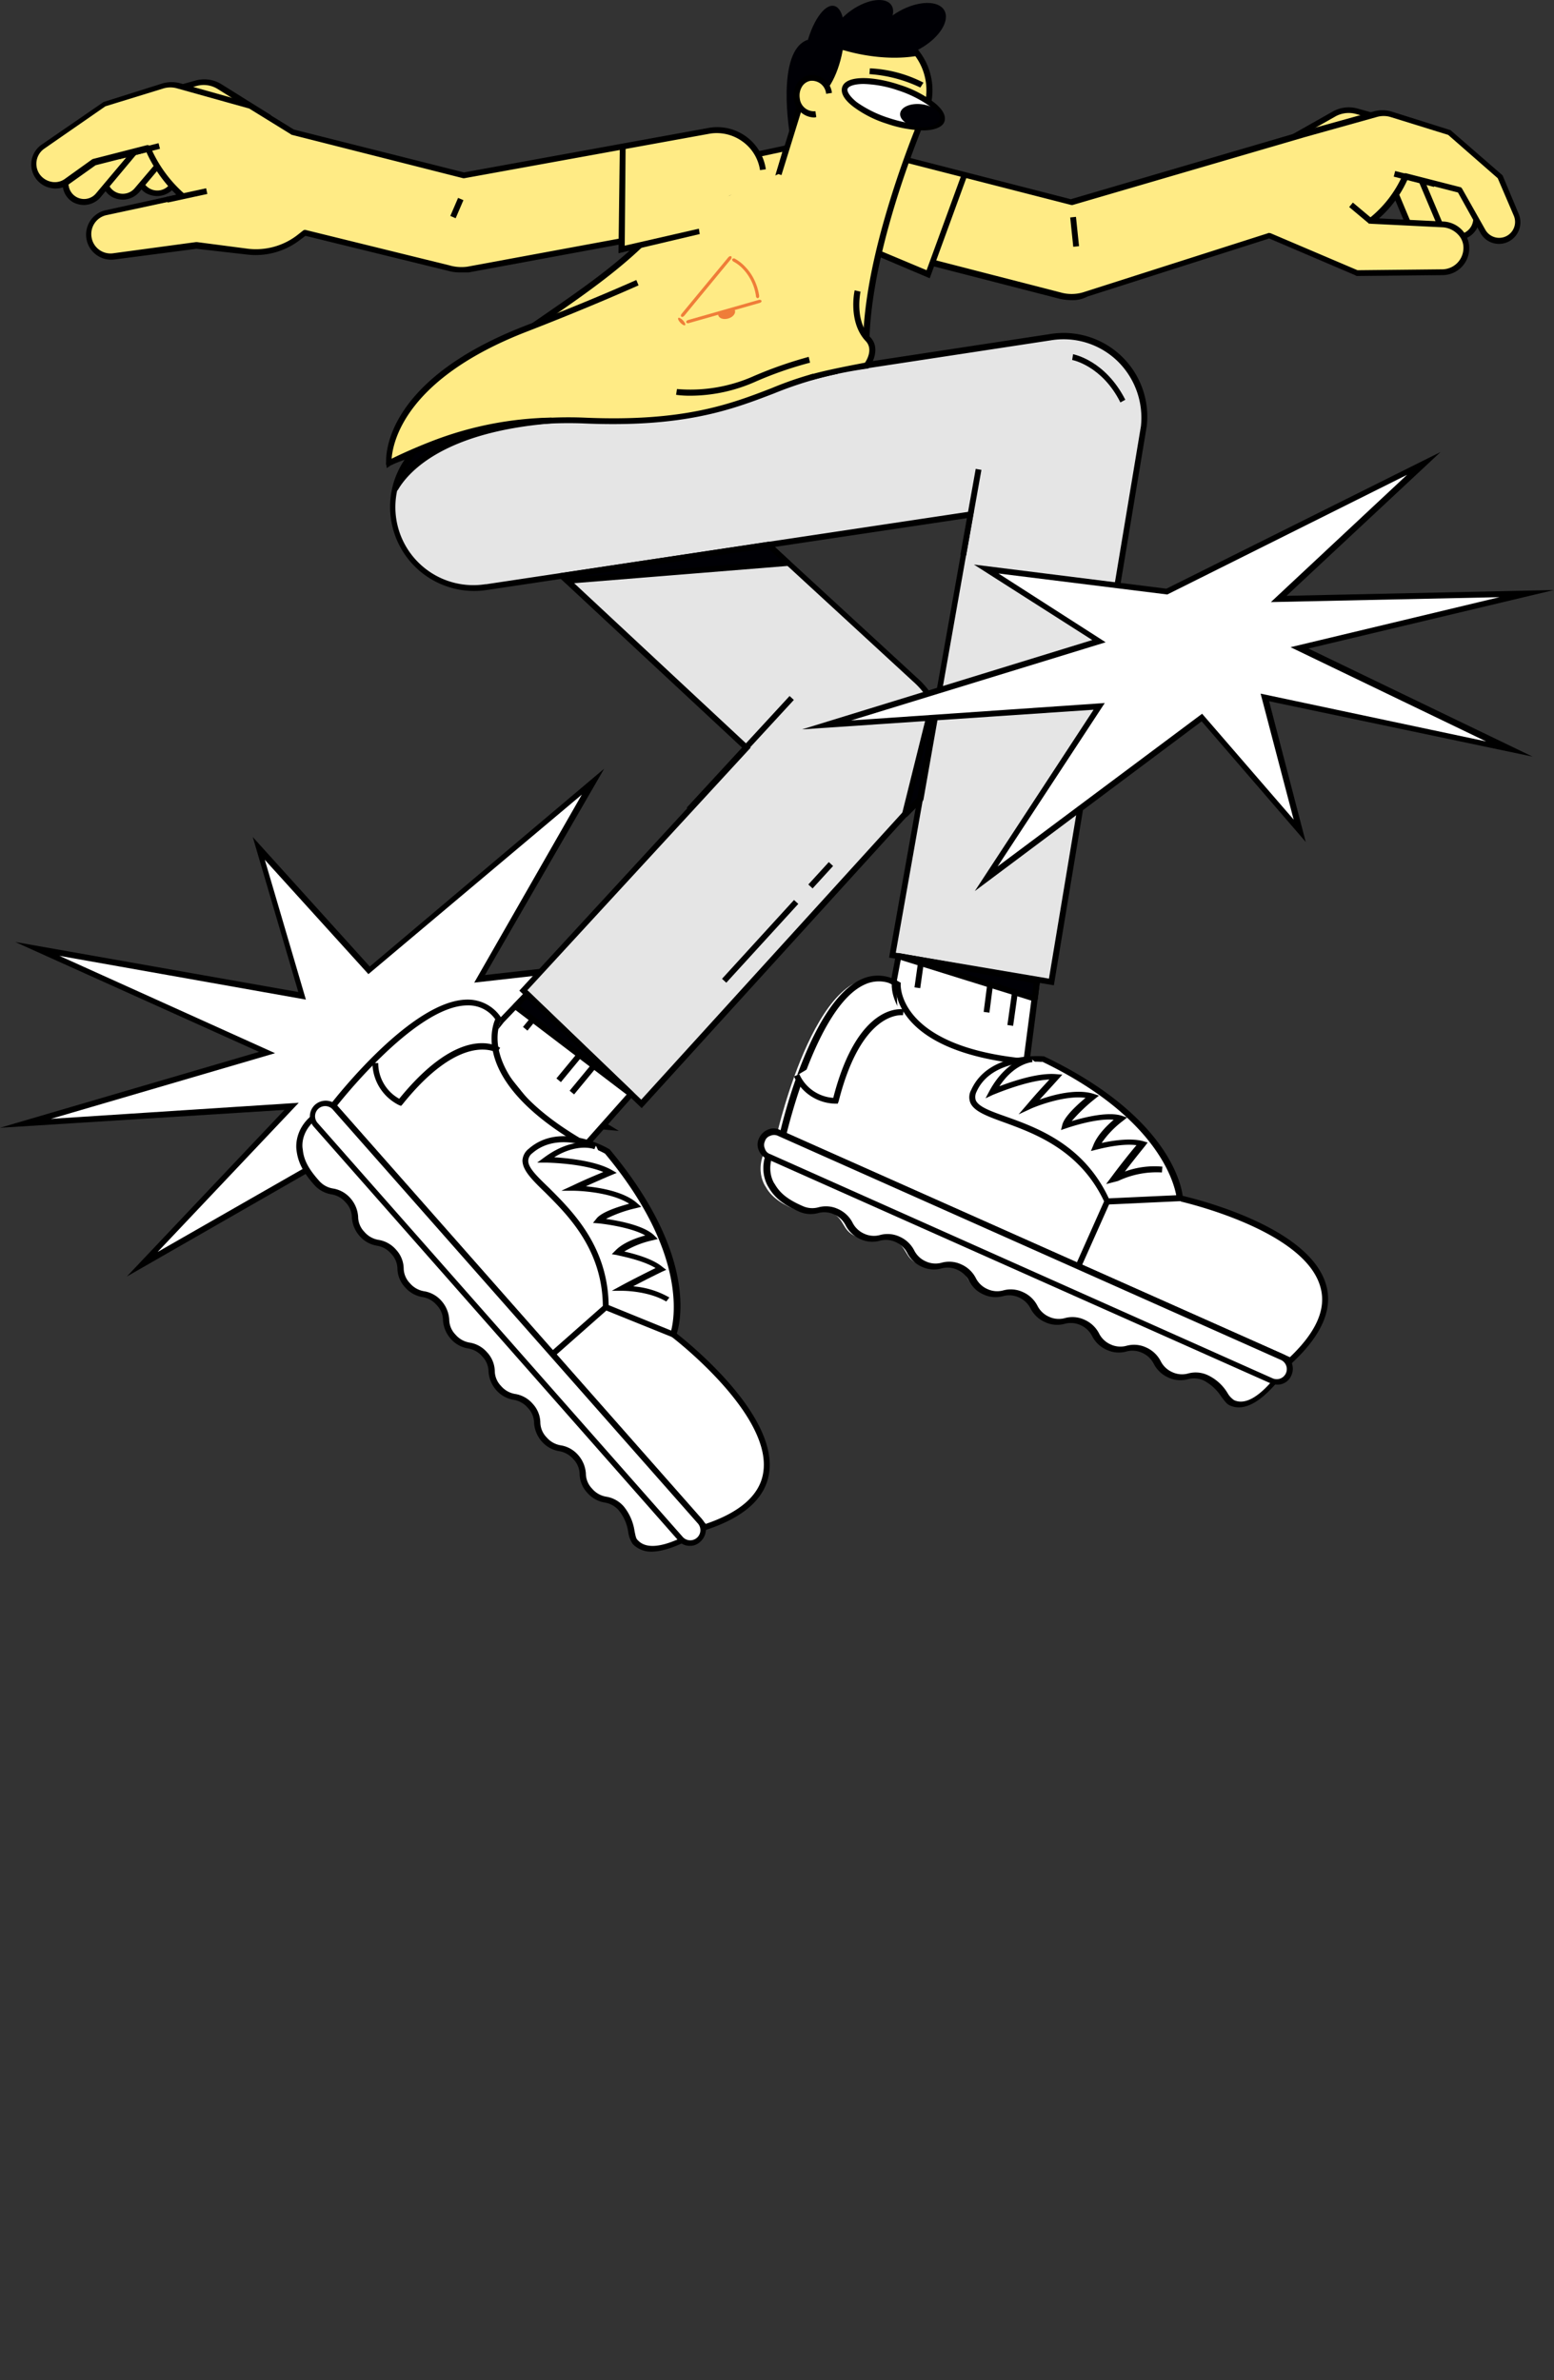 <svg xmlns="http://www.w3.org/2000/svg" id="Layer_1" data-name="Layer 1" viewBox="0 0 348 532.9"><rect x="0" y="0" width="348" height="532.9" fill="#333333" stroke="none"/><defs><style>.cls-1{fill:#fff;}.cls-2{fill:#ffeb85;}.cls-3{fill:#fca7fd;}.cls-4{fill:none;}.cls-5{fill:#000005;}.cls-6{fill:#e5e5e5;}.cls-7{fill:#ef7d39;}</style></defs><g id="b"><g id="c"><polygon class="cls-1" points="92.3 248.5 31.8 283 65.3 247.7 5.7 251.5 59.8 235.6 8.4 212.4 67.7 222.9 57.9 189.9 82.6 217.2 132.7 174.9 107.4 219.1 172.7 211.8 108.1 235.4 135.9 252.4 92.3 248.5"></polygon><path d="M61.8,311.7l35.3-37.3-63.7,4,58-17L36.8,236.8,100.2,248,90,213.3l26.2,29L168.7,198,142,244.2l69.3-7.8-68.4,25L172,279.1,125.8,275l-64,36.7Zm38.5-38.9L68.7,306.2l56.8-32.5h.2l40.9,3.6L140,261.2,200.8,239l-61.2,6.9,24.1-42.1L115.9,244,92.7,218.4l9.2,31.3-55.2-9.8L95,261.7,44.8,276.4l55.5-3.6Z" transform="translate(-33.4 -25.9)"></path><path class="cls-2" d="M82,55.5,71.8,67.7a4.14,4.14,0,0,1-5.2.9h0a4.16,4.16,0,0,1-1.2-6.2l5.9-7.3" transform="translate(-33.4 -25.9)"></path><path d="M68.6,69.8a5.33,5.33,0,0,1-2.4-.6,4.65,4.65,0,0,1-2.3-3.3,4.6,4.6,0,0,1,1-3.9l5.9-7.3,1,.8-5.9,7.3a3.31,3.31,0,0,0-.7,2.9,3.48,3.48,0,0,0,6.1,1.6L81.5,55.2l1,.8L72.3,68.1a5,5,0,0,1-3.7,1.7Z" transform="translate(-33.4 -25.9)"></path><path class="cls-2" d="M74.3,56.4,64.1,68.5a4.14,4.14,0,0,1-5.2.9h0a4.16,4.16,0,0,1-1.2-6.2l7.8-9" transform="translate(-33.4 -25.9)"></path><path d="M60.9,70.6a5.33,5.33,0,0,1-2.4-.6,4.65,4.65,0,0,1-2.3-3.3,5,5,0,0,1,1-3.9l7.8-9,1,.8-7.8,9A3.48,3.48,0,0,0,63.6,68L73.8,56l1,.8L64.6,68.9a5,5,0,0,1-3.7,1.7Z" transform="translate(-33.4 -25.9)"></path><path class="cls-2" d="M322.9,56.6l9.2-5.2a6.53,6.53,0,0,1,5.1-.6l11.9,3.3" transform="translate(-33.4 -25.9)"></path><path d="M323.2,57.2l-.6-1.1,9.2-5.2a7.3,7.3,0,0,1,5.6-.7l11.9,3.3-.4,1.2L337,51.4a6.13,6.13,0,0,0-4.6.6l-9.2,5.2Z" transform="translate(-33.4 -25.9)"></path><path class="cls-3" d="M320.9,67.2l-3.6,11.7c0,.2.1.3.2.3l19.6,8.4h.2l19.1-.2a5.78,5.78,0,0,0,5.7-5.4,5.66,5.66,0,0,0-.7-3.1,4.29,4.29,0,0,0,2.3-2.1,4.88,4.88,0,0,0,.3-.7l1,1.7a4.57,4.57,0,0,0,8.2-4l-3.6-8.6c0-.1-.1-.1-.1-.2l-11.4-9.9c-.1-.1-.1-.1-.2-.1l-14.1-2.3m4.3,22.7h0l-6.6-.3a27.39,27.39,0,0,0,4.4-4.8Z" transform="translate(-33.4 -25.9)"></path><path class="cls-2" d="M344.6,66l3.9,9.3a4.24,4.24,0,0,0,4.7,2.5h0a4.18,4.18,0,0,0,3-5.6l-3.5-8.7" transform="translate(-33.4 -25.9)"></path><path d="M352.3,78.5a4.68,4.68,0,0,1-4.4-2.9L344,66.3l1.2-.5,3.9,9.3a3.56,3.56,0,0,0,3.9,2.1,3.37,3.37,0,0,0,2.4-1.8,3.7,3.7,0,0,0,.2-2.9l-3.5-8.7,1.2-.5,3.5,8.7a5.05,5.05,0,0,1-.2,4,5.14,5.14,0,0,1-3.2,2.4C352.9,78.4,352.6,78.5,352.3,78.5Z" transform="translate(-33.4 -25.9)"></path><path class="cls-2" d="M351.4,65.4,356,76.3a4.24,4.24,0,0,0,4.7,2.5h0a4.18,4.18,0,0,0,3-5.6l-3.5-8.7" transform="translate(-33.4 -25.9)"></path><path d="M359.8,79.6a4.68,4.68,0,0,1-4.4-2.9l-4.6-10.9,1.2-.5,4.6,10.9a3.56,3.56,0,0,0,3.9,2.1,3.55,3.55,0,0,0,2.6-4.7l-3.5-8.7,1.2-.5,3.5,8.7a5.05,5.05,0,0,1-.2,4,4.89,4.89,0,0,1-3.2,2.4,3.42,3.42,0,0,0-1.1.1Z" transform="translate(-33.4 -25.9)"></path><path class="cls-2" d="M276.7,91.9a11.27,11.27,0,0,1-3.2.5,11.53,11.53,0,0,1-2.6-.3L223.9,80a10.43,10.43,0,1,1,5.2-20.2l44.1,11.3,52-15.2,16.1-4.5a6,6,0,0,1,3.5.1l13,4.1,11.4,9.9,3.6,8.6a4.23,4.23,0,0,1-2.2,5.5h0a4.2,4.2,0,0,1-5.3-1.8l-5.2-9.2L348,65.5a25.61,25.61,0,0,1-7.7,10l16.2.8a5.38,5.38,0,0,1,5.1,5.7h0a5.35,5.35,0,0,1-5.3,5l-19.1.2-19.6-8.4h0L276.7,91.9Z" transform="translate(-33.4 -25.9)"></path><path d="M273.5,93.1a13.33,13.33,0,0,1-2.8-.3l-47-12.1a11.1,11.1,0,0,1,5.5-21.5l44,11.3L325,55.3l16.2-4.5a7.38,7.38,0,0,1,3.9.1l13,4.1a.35.35,0,0,1,.2.1L369.7,65l.2.2,3.6,8.6a4.85,4.85,0,0,1-2.5,6.3,4.73,4.73,0,0,1-6.1-2.1l-5-9-11.3-2.9a25.27,25.27,0,0,1-6.4,8.7l14.5.7a6.2,6.2,0,0,1,4.2,2,5.93,5.93,0,0,1,1.5,4.4,6,6,0,0,1-6,5.6l-19.1.2a.37.37,0,0,1-.3-.1l-19.4-8.3-40.7,13h0a6.81,6.81,0,0,1-3.4.8Zm-47-33A9.76,9.76,0,0,0,224,79.3l47,12.1a9,9,0,0,0,5.4-.2l41-13.1c.1-.1.3,0,.5,0l19.5,8.3,19-.2a4.78,4.78,0,0,0,4.7-4.4,4.23,4.23,0,0,0-1.2-3.4,5.18,5.18,0,0,0-3.3-1.6L340.4,76a.63.63,0,0,1-.6-.5.57.57,0,0,1,.2-.7,25.6,25.6,0,0,0,7.5-9.7.68.68,0,0,1,.8-.4l12.1,3.1c.2,0,.3.2.4.3l5.2,9.2a3.56,3.56,0,0,0,6.4-3.1l-3.6-8.4-11.1-9.7-12.9-4a5.45,5.45,0,0,0-3.1,0l-16.1,4.5-52,15.2h-.3L229.2,60.5a9.79,9.79,0,0,0-2.7-.4Z" transform="translate(-33.4 -25.9)"></path><line class="cls-4" x1="307" y1="49.6" x2="302.5" y2="45.8"></line><rect x="337.55" y="70.71" width="1.3" height="5.9" transform="translate(31.1 259.62) rotate(-50.03)"></rect><line class="cls-4" x1="321.2" y1="41.3" x2="312.2" y2="39"></line><rect x="349.52" y="61.31" width="1.3" height="9.3" transform="translate(166.03 362.94) rotate(-75.64)"></rect><polygon class="cls-1" points="200.1 220.3 203.8 200.5 234.2 204.7 229.5 240.5 200.8 235.3 200.1 220.3"></polygon><path d="M263.5,267.2l-29.9-5.5-.8-15.6,3.9-20.5,31.6,4.4Zm-28.7-6.6,27.5,5,4.5-34.5L237.7,227l-3.6,19.2Z" transform="translate(-33.4 -25.9)"></path><polygon class="cls-1" points="112.3 228.4 135.7 204.1 157.8 226.3 128.3 259.6 107.8 234.2 112.3 228.4"></polygon><path d="M161.7,286.5l-21.3-26.4,4.9-6.2,23.8-24.8,23,23.1-30.4,34.3ZM142,260.1l19.7,24.4,28.6-32.2L169,231l-22.8,23.8-4.2,5.3Z" transform="translate(-33.4 -25.9)"></path><polyline class="cls-2" points="150.8 45.1 167.4 35 176.2 33.2 173.4 42.6"></polyline><polygon points="151.2 45.6 150.5 44.5 167.3 34.4 177.1 32.3 174 42.8 172.7 42.4 175.2 34 167.7 35.6 151.2 45.6"></polygon><polyline class="cls-2" points="216 39.1 207.9 61.4 190.5 54.1"></polyline><polygon points="208.2 62.3 190.3 54.7 190.8 53.5 207.5 60.5 215.4 38.9 216.6 39.3 208.2 62.3"></polygon><path class="cls-5" d="M210.3,56.2s-3.3-18.9,4-21.4l.4,3.6-1.2,9.8Z" transform="translate(-33.4 -25.9)"></path><path class="cls-2" d="M180.5,76.8c-16.1,18.3-49.3,31-59.9,52.8,0,0,34.4-16,109.5-11.4-9.9-21.4,10.8-67.8,10.8-67.8a13.63,13.63,0,0,0-7.2-16.7h0a13.58,13.58,0,0,0-18.8,8.5l-7,22.6" transform="translate(-33.4 -25.9)"></path><path d="M120.5,130.3c-.2,0-.3-.1-.5-.2a.62.62,0,0,1-.1-.7c6.3-12.9,20.5-22.7,34.2-32.2,9.9-6.8,19.2-13.2,25.8-20.7l1,.9c-6.7,7.6-16.5,14.4-26,20.9-13,9-26.5,18.2-33,30.1,7.7-3,42.4-14.6,107.1-10.8-3.7-9.1-3-23,2.1-41.4a218.28,218.28,0,0,1,9.1-26,13,13,0,0,0-6.9-15.9,12.75,12.75,0,0,0-10.8,0,13.18,13.18,0,0,0-7.1,8.2l-7,22.6-1.2-.4,7-22.6a14.27,14.27,0,0,1,7.8-9,14.52,14.52,0,0,1,11.9,0,14.35,14.35,0,0,1,7.6,17.5c-.2.5-20.5,46.5-10.8,67.3a.47.47,0,0,1-.1.6.86.86,0,0,1-.6.3c-74-4.6-108.8,11.1-109.2,11.3-.1.1-.2.2-.3.2Z" transform="translate(-33.4 -25.9)"></path><ellipse class="cls-1" cx="233.36" cy="49.2" rx="3.9" ry="11.4" transform="translate(79.37 229.05) rotate(-71.53)"></ellipse><path d="M240.1,55.1a27.35,27.35,0,0,1-8.1-1.5,25,25,0,0,1-7.5-3.8c-2.1-1.6-2.9-3.1-2.5-4.4.9-2.8,7.3-2.4,12.9-.5a25,25,0,0,1,7.5,3.8c2.1,1.6,2.9,3.1,2.5,4.4S242.5,55.1,240.1,55.1ZM226.8,44.7c-2.1,0-3.4.5-3.6,1.1s.6,1.8,2.1,3a26.11,26.11,0,0,0,7.1,3.5c6.3,2.1,10.8,1.6,11.2.3.2-.7-.6-1.8-2.1-3a26.11,26.11,0,0,0-7.1-3.5A25.68,25.68,0,0,0,226.8,44.7Z" transform="translate(-33.4 -25.9)"></path><ellipse class="cls-5" cx="239.47" cy="51.83" rx="2.6" ry="4.5" transform="translate(126.92 257.8) rotate(-83.37)"></ellipse><path class="cls-1" d="M239.8,44.9a32.62,32.62,0,0,0-11.7-3.1" transform="translate(-33.4 -25.9)"></path><path d="M239.5,45.5a31,31,0,0,0-11.4-3l.1-1.3a29,29,0,0,1,12,3.2l-.7,1.1Z" transform="translate(-33.4 -25.9)"></path><ellipse class="cls-5" cx="237.12" cy="32.6" rx="8.9" ry="4.8" transform="translate(-18.99 94.39) rotate(-29.32)"></ellipse><ellipse class="cls-5" cx="226.49" cy="31.51" rx="7.9" ry="4.1" transform="translate(-11.48 107.78) rotate(-34.46)"></ellipse><ellipse class="cls-5" cx="217.86" cy="37.47" rx="10.5" ry="4.1" transform="translate(99.66 215.71) rotate(-77.2)"></ellipse><path class="cls-5" d="M221.9,37s8.8,3,17.5,1.3L231,33.7l-9.4.3A27.69,27.69,0,0,1,221.9,37Z" transform="translate(-33.4 -25.9)"></path><path class="cls-2" d="M219.1,47a3.93,3.93,0,0,0-4.2-3.5,3.8,3.8,0,0,0-2.9,4.6,3.93,3.93,0,0,0,4.2,3.5" transform="translate(-33.4 -25.9)"></path><path d="M215.6,52.2a4.68,4.68,0,0,1-4.4-4.1,5.31,5.31,0,0,1,.7-3.5,4.23,4.23,0,0,1,2.8-1.9,4.53,4.53,0,0,1,5,4l-1.3.2a3.19,3.19,0,0,0-3.5-2.9,2.78,2.78,0,0,0-1.9,1.3,3.84,3.84,0,0,0-.5,2.6,3.19,3.19,0,0,0,3.5,2.9l.2,1.3a1.27,1.27,0,0,1-.6.1Z" transform="translate(-33.4 -25.9)"></path><path class="cls-6" d="M150.6,247.6l50-54.3-61.1-56.9A18.15,18.15,0,0,1,163.3,109l75.1,69.1a18.14,18.14,0,0,1,1.5,25.9L177,273l-26.4-25.4Z" transform="translate(-33.4 -25.9)"></path><path d="M177.1,274l-27.4-26.3,50-54.3L139,136.9a18.82,18.82,0,0,1-1.9-26.5,18.89,18.89,0,0,1,26.5-1.9l75.1,69.1a18.74,18.74,0,0,1,6.4,13.1,19.31,19.31,0,0,1-4.8,13.8L177.1,274Zm-25.6-26.4L177,272.1l62.4-68.6a17.7,17.7,0,0,0,4.5-12.8,17.89,17.89,0,0,0-6-12.2l-75.1-69.1a17.22,17.22,0,0,0-12.7-4.2,17.49,17.49,0,0,0-10.2,30.7l61.6,57.4-50,54.3Z" transform="translate(-33.4 -25.9)"></path><path class="cls-6" d="M233.2,239.8l17.6-98.7L142.5,157.4h-.2a18.12,18.12,0,0,1-5.6-35.8l132-20.1a18.16,18.16,0,0,1,20.9,20L268.9,245.9l-35.7-6.1Z" transform="translate(-33.4 -25.9)"></path><path d="M269.4,246.5l-36.9-6.2.1-.6L250,141.9,142.4,158a18.82,18.82,0,0,1-18.1-29.6,18.57,18.57,0,0,1,12.2-7.6l132-20.1a18.73,18.73,0,0,1,21.7,20.6L269.4,246.5ZM234,239.2l34.3,5.8,20.6-123.7a17.73,17.73,0,0,0-5.3-14.6,17.36,17.36,0,0,0-14.9-4.6l-132,20.1a17.46,17.46,0,0,0,5.4,34.5h.2l109.2-16.4L234,239.2Z" transform="translate(-33.4 -25.9)"></path><line class="cls-4" x1="154.3" y1="181.3" x2="177.4" y2="156.3"></line><rect x="182.17" y="194.02" width="34" height="1.3" transform="translate(-112.35 183.32) rotate(-47.34)"></rect><path class="cls-1" d="M297.6,294.2s51.3,11.4,24.4,36.3c0,0-7,12.1-12.8,9.5-1.5-.7-2.4-4-5.9-5.6s-4.6.9-8.1-.6-2.4-4-5.9-5.6-4.6.9-8.1-.6-2.4-4-5.9-5.6-4.6.9-8.1-.6-2.4-4-5.9-5.6-4.6.9-8.1-.6-2.4-4-5.9-5.6-4.6.9-8.1-.6-2.4-4-5.9-5.6-4.6.9-8.1-.6-2.4-4-5.9-5.6-4.6.9-8.1-.6-5.3-3.1-6.4-5.1c0,0-3.7-5.2,2.6-11.7,0,0,9.7-42.6,25.7-33.5,0,0-1.1,14.1,27.4,17.2" transform="translate(-33.4 -25.9)"></path><path d="M310.9,341a4.77,4.77,0,0,1-2-.4c-.8-.3-1.3-1.1-2-2A10.56,10.56,0,0,0,303,335a5.18,5.18,0,0,0-3.6-.3,6.39,6.39,0,0,1-4.4-.4,6.7,6.7,0,0,1-3.2-3,5.28,5.28,0,0,0-2.6-2.5,5.15,5.15,0,0,0-3.6-.3,6.39,6.39,0,0,1-4.4-.4,6.7,6.7,0,0,1-3.2-3,5.28,5.28,0,0,0-2.6-2.5,5.15,5.15,0,0,0-3.6-.3,6.39,6.39,0,0,1-4.4-.4,6.7,6.7,0,0,1-3.2-3,5.28,5.28,0,0,0-2.6-2.5,5.15,5.15,0,0,0-3.6-.3,6.39,6.39,0,0,1-4.4-.4,6.7,6.7,0,0,1-3.2-3,5.28,5.28,0,0,0-2.6-2.5,5.15,5.15,0,0,0-3.6-.3,6.39,6.39,0,0,1-4.4-.4,6.7,6.7,0,0,1-3.2-3A5.28,5.28,0,0,0,234,304a5.15,5.15,0,0,0-3.6-.3,6.39,6.39,0,0,1-4.4-.4,6.7,6.7,0,0,1-3.2-3,5.28,5.28,0,0,0-2.6-2.5,5.18,5.18,0,0,0-3.6-.3,6.39,6.39,0,0,1-4.4-.4c-3.4-1.5-5.4-3.1-6.7-5.4,0,0-3.9-5.6,2.6-12.3.6-2.7,7.1-29.4,18.3-34.3a8.8,8.8,0,0,1,8.3.6l.4.2v.4c0,.1-.7,13.5,26.8,16.5l-.1,1.3c-26.4-2.9-27.9-15-27.9-17.5a7.45,7.45,0,0,0-6.8-.3c-10.9,4.8-17.5,33.3-17.6,33.6v.2l-.1.1c-5.8,5.9-2.7,10.6-2.5,10.8,1.2,2.1,3,3.5,6.2,4.9a5.18,5.18,0,0,0,3.6.3,6.39,6.39,0,0,1,4.4.4,6.7,6.7,0,0,1,3.2,3,5.28,5.28,0,0,0,2.6,2.5,5.15,5.15,0,0,0,3.6.3,6.39,6.39,0,0,1,4.4.4,6.7,6.7,0,0,1,3.2,3,5.28,5.28,0,0,0,2.6,2.5,5.15,5.15,0,0,0,3.6.3,6.39,6.39,0,0,1,4.4.4,6.7,6.7,0,0,1,3.2,3,5.28,5.28,0,0,0,2.6,2.5,5.15,5.15,0,0,0,3.6.3,6.39,6.39,0,0,1,4.4.4,6.7,6.7,0,0,1,3.2,3,5.28,5.28,0,0,0,2.6,2.5,5.15,5.15,0,0,0,3.6.3,6.39,6.39,0,0,1,4.4.4,6.7,6.7,0,0,1,3.2,3,5.28,5.28,0,0,0,2.6,2.5,5.15,5.15,0,0,0,3.6.3,6.39,6.39,0,0,1,4.4.4,6.7,6.7,0,0,1,3.2,3,5.28,5.28,0,0,0,2.6,2.5,5.15,5.15,0,0,0,3.6.3,6.39,6.39,0,0,1,4.4.4,10.24,10.24,0,0,1,4.4,4,4.68,4.68,0,0,0,1.5,1.6c5.2,2.3,11.9-9.1,12-9.2l.1-.1c6.1-5.7,8.6-11,7.2-16-3.5-12.9-31-19.1-31.3-19.2l.3-1.3c1.2.3,28.6,6.5,32.3,20.1,1.5,5.4-1.1,11.2-7.5,17.2-1,1-6.5,10-12,10.1Z" transform="translate(-33.4 -25.9)"></path><line class="cls-4" x1="174.4" y1="253.7" x2="288.6" y2="304.6"></line><rect x="264.27" y="242.47" width="1.3" height="125" transform="translate(-154.82 397.1) rotate(-66.01)"></rect><line class="cls-4" x1="248" y1="269" x2="241.5" y2="283.6"></line><rect x="270.15" y="301.46" width="16" height="1.3" transform="translate(-144.43 407.28) rotate(-65.98)"></rect><path class="cls-1" d="M207.8,279.6l112.7,50.2a2.9,2.9,0,0,1,1.5,3.8h0a2.9,2.9,0,0,1-3.8,1.5L205.5,284.9a2.9,2.9,0,0,1-1.5-3.8h0A2.79,2.79,0,0,1,207.8,279.6Z" transform="translate(-33.4 -25.9)"></path><path d="M319.3,335.9a3.19,3.19,0,0,1-1.4-.3L205.2,285.4a3.72,3.72,0,0,1-1.9-2,3.19,3.19,0,0,1,.1-2.7,3.72,3.72,0,0,1,2-1.9,3.19,3.19,0,0,1,2.7.1l112.7,50.2a3.55,3.55,0,0,1,1.8,4.7,3.33,3.33,0,0,1-3.3,2.1Zm-.9-1.4a2.26,2.26,0,0,0,1.9-4.1L207.6,280.2a2,2,0,0,0-1.7,0,1.8,1.8,0,0,0-1.2,1.2,2,2,0,0,0,0,1.7,1.8,1.8,0,0,0,1.2,1.2l112.5,50.2Z" transform="translate(-33.4 -25.9)"></path><path class="cls-1" d="M297.6,294.2s-.9-16.9-30.5-31.1c0,0-11.9-1.2-15.6,7.1-3.6,7.9,20.4,4,29.9,24.8l16.2-.8Z" transform="translate(-33.4 -25.9)"></path><path d="M281,295.6l-.2-.4c-5.4-11.8-15.7-15.5-22.5-18-3.9-1.4-6.8-2.5-7.6-4.4a3.34,3.34,0,0,1,.2-2.9c3.9-8.6,15.8-7.5,16.3-7.5l.2.1c29.6,14.2,30.9,31,30.9,31.7v.6l-17.3.8Zm-15.4-32c-3.2,0-10.8.7-13.5,6.7a2.58,2.58,0,0,0-.2,1.9c.6,1.5,3.4,2.5,6.8,3.7,7,2.5,17.4,6.3,23,18.3l15.1-.7c-.6-3.2-4.5-17.6-30-29.9-.1.1-.5,0-1.2,0Z" transform="translate(-33.4 -25.9)"></path><path class="cls-1" d="M264.4,263s-5.1.3-8.9,7.4c0,0,8.9-3.9,14.3-3.4,0,0-2.6,2.7-5.9,6.6,0,0,8.7-3.9,14.1-2.2,0,0-5.4,4.3-6,6.5,0,0,8.3-3,12.4-1.7,0,0-4.2,3.1-5.5,6.4,0,0,6.6-1.8,10.3-.8,0,0-4.1,5.1-5.9,7.5,0,0,5.3-2.5,10.2-1.9" transform="translate(-33.4 -25.9)"></path><path d="M281.1,291l1.5-2c1.4-1.9,4-5.2,5.3-6.7-3.6-.5-8.9,1-9,1l-1.2.3.5-1.2c.9-2.4,3.2-4.6,4.6-5.8-4.1-.4-10.6,1.9-10.6,1.9l-1.2.4.3-1.2c.5-1.9,3.5-4.6,5.2-6-5.1-.7-12.3,2.4-12.4,2.5l-2.6,1.2,1.9-2.2c2.1-2.5,3.9-4.4,5-5.6-5.2.2-12.5,3.4-12.6,3.4l-1.7.8.9-1.7c4-7.3,9.3-7.7,9.5-7.7l.1,1.3v0c-.2,0-4,.3-7.4,5.4,2.9-1.1,8.7-3.1,12.8-2.7l1.3.1-.9,1s-1.7,1.9-4.2,4.6c3-1.1,8.3-2.5,12.1-1.3l1.2.4-1,.8a37.91,37.91,0,0,0-5.1,4.9c2.7-.8,8.1-2.2,11.2-1.2l1.2.4-1,.8a21.38,21.38,0,0,0-4.7,4.9c2.2-.5,6.5-1.2,9.3-.4l1,.3-.6.8s-2.6,3.2-4.5,5.7a19.27,19.27,0,0,1,8.4-1.1l-.1,1.3a20.18,20.18,0,0,0-9.8,1.9l-2.7.7Z" transform="translate(-33.4 -25.9)"></path><path class="cls-1" d="M235.6,252.6s-9.8-1.7-15.2,19.8a9.93,9.93,0,0,1-8.6-5.7" transform="translate(-33.4 -25.9)"></path><path d="M220.4,273a10.4,10.4,0,0,1-9.2-6.1l1.2-.5a9,9,0,0,0,7.6,5.3c5.5-21.4,15.4-19.9,15.8-19.8l-.2,1.3c-.1,0-9.2-1.3-14.4,19.3l-.2.5Z" transform="translate(-33.4 -25.9)"></path><path class="cls-1" d="M184.1,324.6s41.9,31.7,7.1,43.1c0,0-11.4,8.1-15.6,3.3-1.1-1.2-.5-4.6-3-7.5s-4.5-1.1-7.1-4-.5-4.6-3-7.5-4.5-1.1-7.1-4-.5-4.6-3-7.5-4.5-1.1-7.1-3.9-.5-4.6-3-7.5-4.5-1.1-7.1-4-.5-4.6-3-7.5-4.5-1.1-7.1-4-.5-4.6-3-7.5-4.5-1.1-7.1-3.9-.5-4.6-3-7.5-4.5-1.1-7.1-4-3.5-5-3.7-7.3c0,0-1.2-6.3,7.2-9.5,0,0,26.5-34.6,37.3-19.8,0,0-6.9,12.3,17.7,27.1" transform="translate(-33.4 -25.9)"></path><path d="M179.4,373.3a5.73,5.73,0,0,1-4.3-1.7,6.16,6.16,0,0,1-1-2.6,9.88,9.88,0,0,0-2.1-4.9,5.27,5.27,0,0,0-3.2-1.8,6.54,6.54,0,0,1-3.9-2.2,6.34,6.34,0,0,1-1.7-4.1,4.9,4.9,0,0,0-1.4-3.4,5.27,5.27,0,0,0-3.2-1.8,6.54,6.54,0,0,1-3.9-2.2,6.93,6.93,0,0,1-1.7-4.1,4.9,4.9,0,0,0-1.4-3.4,5.27,5.27,0,0,0-3.2-1.8,6.54,6.54,0,0,1-3.9-2.2,6.93,6.93,0,0,1-1.7-4.1,4.9,4.9,0,0,0-1.4-3.4,5.27,5.27,0,0,0-3.2-1.8,6.54,6.54,0,0,1-3.9-2.2,6.93,6.93,0,0,1-1.7-4.1,4.9,4.9,0,0,0-1.4-3.4,5.27,5.27,0,0,0-3.2-1.8,6.54,6.54,0,0,1-3.9-2.2,6.34,6.34,0,0,1-1.7-4.1,4.9,4.9,0,0,0-1.4-3.4,5.27,5.27,0,0,0-3.2-1.8,6.54,6.54,0,0,1-3.9-2.2,6.93,6.93,0,0,1-1.7-4.1,4.9,4.9,0,0,0-1.4-3.4,5.27,5.27,0,0,0-3.2-1.8,6.54,6.54,0,0,1-3.9-2.2c-2.5-2.8-3.6-5.1-3.9-7.7,0,0-1.2-6.7,7.5-10.1,1.7-2.2,18.6-23.6,30.8-23.6h.1a8.92,8.92,0,0,1,7.4,4l.2.3-.2.4c-.1.1-6.2,12,17.5,26.2l-.7,1.1c-22.7-13.6-19.1-25.3-18.1-27.6a7.27,7.27,0,0,0-6.1-3.1h-.1c-11.9,0-29.7,23-29.8,23.2l-.1.1-.2.1c-7.8,3-6.9,8.5-6.8,8.8.2,2.4,1.3,4.4,3.6,7A5.27,5.27,0,0,0,108,292a6.54,6.54,0,0,1,3.9,2.2,6.93,6.93,0,0,1,1.7,4.1,4.9,4.9,0,0,0,1.4,3.4,5.27,5.27,0,0,0,3.2,1.8,6.54,6.54,0,0,1,3.9,2.2,6.34,6.34,0,0,1,1.7,4.1,4.9,4.9,0,0,0,1.4,3.4,5.27,5.27,0,0,0,3.2,1.8,6.54,6.54,0,0,1,3.9,2.2,6.93,6.93,0,0,1,1.7,4.1,4.9,4.9,0,0,0,1.4,3.4,5.27,5.27,0,0,0,3.2,1.8,6.54,6.54,0,0,1,3.9,2.2,6.34,6.34,0,0,1,1.7,4.1,4.9,4.9,0,0,0,1.4,3.4,5.27,5.27,0,0,0,3.2,1.8,6.54,6.54,0,0,1,3.9,2.2,6.34,6.34,0,0,1,1.7,4.1,4.9,4.9,0,0,0,1.4,3.4,5.27,5.27,0,0,0,3.2,1.8,6.54,6.54,0,0,1,3.9,2.2,6.93,6.93,0,0,1,1.7,4.1,4.9,4.9,0,0,0,1.4,3.4,5.27,5.27,0,0,0,3.2,1.8,6.54,6.54,0,0,1,3.9,2.2,11.3,11.3,0,0,1,2.4,5.5c.2.9.3,1.7.7,2,3.8,4.3,14.6-3.3,14.7-3.4l.2-.1c7.9-2.6,12.4-6.5,13.2-11.5,2.2-13.1-20.2-30.3-20.5-30.5l.8-1c.9.7,23.3,17.9,21,31.7-.9,5.5-5.6,9.7-14,12.5-.9.5-7.2,4.8-12.2,4.9Z" transform="translate(-33.4 -25.9)"></path><line class="cls-4" x1="75.1" y1="248.1" x2="157.8" y2="341.9"></line><rect x="149.19" y="258.41" width="1.3" height="125" transform="translate(-208.2 153.42) rotate(-41.41)"></rect><line class="cls-4" x1="135.7" y1="292.7" x2="123.7" y2="303.2"></line><rect x="155.11" y="323.21" width="15.9" height="1.3" transform="translate(-206.92 163.1) rotate(-41.44)"></rect><path class="cls-1" d="M108.5,274l81.6,92.5a2.88,2.88,0,0,1-.3,4.1h0a2.88,2.88,0,0,1-4.1-.3l-81.6-92.5a2.88,2.88,0,0,1,.3-4.1h0A3,3,0,0,1,108.5,274Z" transform="translate(-33.4 -25.9)"></path><path d="M187.9,372a3.22,3.22,0,0,1-2.6-1.2l-81.6-92.6a3.51,3.51,0,0,1,.3-5,3.6,3.6,0,0,1,5,.3L190.6,366a3.6,3.6,0,0,1-.3,5,3.25,3.25,0,0,1-2.4,1Zm-1.7-2.1a2.27,2.27,0,1,0,3.4-3L108,274.4a2.27,2.27,0,1,0-3.4,3l81.6,92.5Z" transform="translate(-33.4 -25.9)"></path><path class="cls-1" d="M184.1,324.6s6.2-15.8-14.8-41c0,0-10.3-6-17.1-.1-6.5,5.7,16.9,12.2,16.9,35l15,6.1Z" transform="translate(-33.4 -25.9)"></path><path d="M184.5,325.5,168.4,319v-.4c0-12.9-7.8-20.6-12.9-25.7-3-2.9-5.1-5-5.1-7.2a3.6,3.6,0,0,1,1.4-2.6c7.1-6.2,17.4-.3,17.9,0l.2.1c21.1,25.2,15.2,41,14.9,41.7l-.3.6Zm-14.8-7.4,14,5.7c.8-3.1,3.3-17.9-14.8-39.6-1-.6-10.2-5.4-16.3-.1a2.22,2.22,0,0,0-.9,1.6c-.1,1.6,2,3.6,4.7,6.2,5.2,5.2,13.1,13,13.3,26.2Z" transform="translate(-33.4 -25.9)"></path><path class="cls-1" d="M166.9,282.5s-4.8-1.9-11.2,3c0,0,9.7.1,14.4,2.8,0,0-3.5,1.4-8.1,3.5,0,0,9.5.1,13.8,3.8,0,0-6.7,1.6-8.2,3.4,0,0,8.8.8,11.9,3.6,0,0-5.2,1.1-7.6,3.5,0,0,6.8,1.1,9.7,3.6,0,0-5.9,2.9-8.5,4.4,0,0,5.8-.1,10.1,2.5" transform="translate(-33.4 -25.9)"></path><path d="M182.6,317.3c-4-2.4-9.7-2.4-9.7-2.4h-2.5l2.2-1.2c2-1.1,5.8-3,7.6-3.9-3.1-1.9-8.5-2.8-8.6-2.9l-1.2-.2.9-.9c1.8-1.8,4.8-2.8,6.6-3.3-3.5-2-10.4-2.7-10.5-2.7l-1.2-.1.8-1c1.2-1.5,5.1-2.7,7.3-3.3-4.4-2.8-12.2-2.9-12.3-2.9h-2.9l2.6-1.2c2.9-1.4,5.4-2.4,6.8-3-4.8-2-12.8-2.1-12.9-2.1h-1.9l1.5-1.1c6.7-5,11.6-3.1,11.8-3.1l-.5,1.2c-.2-.1-3.8-1.4-9,1.8,3.1.2,9.2.8,12.8,2.8l1.2.7-1.2.5s-2.4,1-5.7,2.5c3.2.3,8.6,1.2,11.5,3.8l.9.8-1.2.3a28.82,28.82,0,0,0-6.7,2.4c2.8.4,8.3,1.4,10.7,3.6l.9.9-1.2.3a20.94,20.94,0,0,0-6.3,2.5c2.2.5,6.4,1.6,8.6,3.5l.8.6-.9.4s-3.7,1.8-6.5,3.3a19.15,19.15,0,0,1,8.1,2.5l-.7.9Z" transform="translate(-33.4 -25.9)"></path><path class="cls-1" d="M145.1,261s-8.1-5.6-22,11.7a10,10,0,0,1-5.5-8.8" transform="translate(-33.4 -25.9)"></path><path d="M123.2,273.5l-.5-.2a10.7,10.7,0,0,1-5.9-9.4h1.3a9.15,9.15,0,0,0,4.7,8c13.9-17.1,22.2-11.7,22.6-11.4l-.7,1.1c-.1,0-7.9-5-21.2,11.6l-.3.3Z" transform="translate(-33.4 -25.9)"></path><path class="cls-6" d="M273.7,105.9s6.9,1.3,11.2,9.8" transform="translate(-33.4 -25.9)"></path><path d="M284.3,116c-4.1-8.2-10.7-9.5-10.8-9.5l.2-1.3c.3.1,7.2,1.4,11.7,10.2Z" transform="translate(-33.4 -25.9)"></path><line class="cls-4" x1="181.5" y1="198.5" x2="186.1" y2="193.5"></line><rect x="213.79" y="221.21" width="6.8" height="1.3" transform="translate(-126.5 206.69) rotate(-47.59)"></rect><line class="cls-4" x1="162.2" y1="219.6" x2="178.3" y2="202"></line><rect x="191.68" y="236.02" width="23.9" height="1.3" transform="translate(-141.85 201.49) rotate(-47.59)"></rect><path class="cls-2" d="M221,108.9c-16.7,3.1-23.5,12.6-56.9,11.1a86.86,86.86,0,0,0-43.6,9.6s-1.7-17.6,30.8-30.2c15.3-5.9,24.8-10.3,24.8-10.3" transform="translate(-33.4 -25.9)"></path><path d="M120,130.7l-.1-1c-.1-.7-1.4-18.3,31.2-30.9,15.1-5.8,24.7-10.2,24.8-10.2l.5,1.2c-.1,0-9.7,4.4-24.9,10.3-27.2,10.5-30.1,24.6-30.4,28.5a89.29,89.29,0,0,1,43-9.2c22.3,1,32.8-3,42.1-6.6a77.93,77.93,0,0,1,14.6-4.5l.2,1.3a82.62,82.62,0,0,0-14.3,4.4c-9.4,3.6-20.1,7.7-42.7,6.7a88.53,88.53,0,0,0-43.3,9.5C120.8,130.2,120,130.7,120,130.7Z" transform="translate(-33.4 -25.9)"></path><path class="cls-2" d="M214.6,106.5a91.27,91.27,0,0,0-12.2,4.2,34.31,34.31,0,0,1-17.5,3" transform="translate(-33.4 -25.9)"></path><path d="M187.9,114.5a22.57,22.57,0,0,1-3.1-.2l.2-1.3a34.83,34.83,0,0,0,17.2-2.9,92.45,92.45,0,0,1,12.3-4.3l.3,1.3a82.69,82.69,0,0,0-12.1,4.2,36.12,36.12,0,0,1-14.8,3.2Z" transform="translate(-33.4 -25.9)"></path><line class="cls-4" x1="130.9" y1="234.9" x2="125.2" y2="241.9"></line><rect x="156.87" y="263.65" width="9" height="1.3" transform="translate(-178.56 194.42) rotate(-50.43)"></rect><line class="cls-4" x1="133.8" y1="237.7" x2="128" y2="244.6"></line><rect x="159.82" y="266.41" width="9" height="1.3" transform="translate(-179.61 197.69) rotate(-50.43)"></rect><line class="cls-4" x1="121.4" y1="225.8" x2="117.6" y2="230.4"></line><rect x="149.95" y="253.31" width="5.9" height="1.3" transform="translate(-173.67 184.14) rotate(-50.43)"></rect><path class="cls-5" d="M121.9,135.3c1-1.7,7.3-13,34.8-15.3a75.79,75.79,0,0,0-30.7,7S122.4,132.2,121.9,135.3Z" transform="translate(-33.4 -25.9)"></path><path d="M121.9,135.9h-.2a.57.57,0,0,1-.4-.7c.6-3.2,4-8.3,4.2-8.5s.2-.2.3-.2a77.63,77.63,0,0,1,31-7.1.65.65,0,0,1,.6.6.73.73,0,0,1-.6.7c-24.4,2-32.1,11.1-34.3,14.9a.86.86,0,0,1-.6.3Zm-.6-.9.6.3Zm5.1-7.5c-.3.5-1.3,1.9-2.2,3.6a30.5,30.5,0,0,1,10.4-6.8,86.1,86.1,0,0,0-8.2,3.2Z" transform="translate(-33.4 -25.9)"></path><path class="cls-2" d="M225.4,91s-1.5,6.8,2.4,10.8c2.3,2.4-.3,5.9-.3,5.9s-8.4,1.5-12.5,2.8" transform="translate(-33.4 -25.9)"></path><path d="M215.2,111l-.4-1.2c3.7-1.1,10.8-2.4,12.3-2.7.5-.7,1.8-3.1.2-4.8-4-4.2-2.6-11.1-2.5-11.4l1.3.3c0,.1-1.4,6.5,2.2,10.2,2.1,2.2.8,5.3-.2,6.7l-.1.2-.2.1a99.72,99.72,0,0,0-12.6,2.6Z" transform="translate(-33.4 -25.9)"></path><polygon class="cls-5" points="115.4 225.2 118 222.5 141.3 244.9 115.4 225.2"></polygon><path d="M174.7,271.5a.6.6,0,0,1-.4-.1l-25.9-19.7a.72.72,0,0,1,0-1L151,248a.56.56,0,0,1,.9,0l23.3,22.4a.63.63,0,0,1,0,.9.76.76,0,0,1-.5.2Zm-24.9-20.4,16.3,12.4-14.7-14.1-1.6,1.7Z" transform="translate(-33.4 -25.9)"></path><line class="cls-4" x1="215.8" y1="124.3" x2="219.2" y2="105.1"></line><rect x="241.08" y="139.94" width="19.5" height="1.3" transform="translate(34.95 336.91) rotate(-79.88)"></rect><polygon class="cls-5" points="125.8 129 172.1 122 176.6 126.1 127 130 125.8 129"></polygon><path d="M160.4,156.6a.52.52,0,0,1-.4-.2l-1.2-1.1a.84.84,0,0,1-.2-.7c0-.3.3-.4.5-.4l46.3-7c.2,0,.4,0,.5.2l4.4,4.1a.62.62,0,0,1,.2.7.55.55,0,0,1-.6.4l-49.5,4Zm44.9-8-44.1,6.6,47.2-3.8-3.1-2.8Z" transform="translate(-33.4 -25.9)"></path><polygon class="cls-5" points="209.7 158.5 206 179 202.6 182.4 208.9 157 209.7 158.5"></polygon><path d="M236,208.9a.37.37,0,0,1-.3-.1.61.61,0,0,1-.3-.7l6.3-25.3a.63.63,0,0,1,.6-.5.6.6,0,0,1,.6.3l.8,1.5a.6.6,0,0,1,.1.4l-3.6,20.4c0,.1-.1.2-.2.4l-3.4,3.4a.85.85,0,0,1-.6.2Zm5.9-21.9-4.7,19.1,1.6-1.6,3.1-17.5Z" transform="translate(-33.4 -25.9)"></path><line class="cls-4" x1="206.3" y1="215" x2="205.4" y2="221.1"></line><rect x="236.12" y="243.29" width="6.3" height="1.3" transform="translate(-69.1 420.88) rotate(-81.97)"></rect><line class="cls-4" x1="227.8" y1="218.5" x2="226.2" y2="229.6"></line><rect x="254.82" y="249.3" width="11.2" height="1.3" transform="translate(-56.86 446.99) rotate(-81.97)"></rect><line class="cls-4" x1="222" y1="217.6" x2="220.9" y2="226.6"></line><rect x="250.37" y="247.39" width="9.1" height="1.3" transform="translate(-57.07 443.27) rotate(-82.66)"></rect><polygon class="cls-5" points="201.2 214.1 232.3 219.6 231.7 223.6 201.2 214.1"></polygon><path d="M265.1,250.1h-.2l-30.5-9.5a.63.63,0,0,1-.4-.8.62.62,0,0,1,.8-.5l31,5.5c.3.1.6.4.5.7l-.5,4a.55.55,0,0,1-.3.5c-.1.1-.2.1-.4.1Zm-20.4-7.7,19.9,6.2.3-2.6Z" transform="translate(-33.4 -25.9)"></path><line class="cls-4" x1="240.3" y1="48.6" x2="241" y2="55.2"></line><rect x="273.4" y="74.49" width="1.3" height="6.6" transform="translate(-39.99 2.94) rotate(-5.95)"></rect><path class="cls-2" d="M93.7,52.3l-11.2-7a6.48,6.48,0,0,0-5.1-.8L65.5,47.8" transform="translate(-33.4 -25.9)"></path><path d="M93.3,52.8l-11.2-7a5.91,5.91,0,0,0-4.5-.7L65.7,48.4l-.3-1.2,11.9-3.3a7.33,7.33,0,0,1,5.6.8l11.2,7Z" transform="translate(-33.4 -25.9)"></path><path class="cls-2" d="M65.5,57.6,55.4,69.7a4.14,4.14,0,0,1-5.2.9h0A4.16,4.16,0,0,1,49,64.4l6-7.3" transform="translate(-33.4 -25.9)"></path><path d="M52.2,71.8a5.33,5.33,0,0,1-2.4-.6,4.65,4.65,0,0,1-2.3-3.3,5,5,0,0,1,1-3.9l6-7.3,1,.8-6,7.3a3.19,3.19,0,0,0-.7,2.8,3.48,3.48,0,0,0,6.1,1.6L65,57.2l1,.8L55.8,70.2a5,5,0,0,1-3.6,1.6Z" transform="translate(-33.4 -25.9)"></path><path class="cls-2" d="M204.3,64a10.55,10.55,0,0,0-11.9-8.8l-55.2,10L99,55.6l-9.5-5.9L73.3,45.2a6,6,0,0,0-3.5.1l-13,4.1L43,58.9a4.77,4.77,0,0,0-1.3,6.5h0a4.64,4.64,0,0,0,6.7,1.2l6-4.3,12.1-3.1a31.81,31.81,0,0,0,7.7,10.7L57,73.6a5,5,0,0,0-3.7,5.6h0a5,5,0,0,0,5.6,4.2l18.5-2.5,11.5,1.3A15.64,15.64,0,0,0,100.3,79l1.4-1.1,32.1,7.9a9,9,0,0,0,2.8.4,9.15,9.15,0,0,0,1.6-.1l48.7-9" transform="translate(-33.4 -25.9)"></path><path d="M136.6,86.9a10.32,10.32,0,0,1-3-.4l-31.8-7.8-1.2.9a16.23,16.23,0,0,1-11.8,3.3L77.4,81.6,59,84a5.61,5.61,0,0,1-2.1-11l16-3.5A31,31,0,0,1,66.2,60L54.8,62.9l-5.9,4.2a5.06,5.06,0,0,1-4.1.9,5.38,5.38,0,0,1-2.1-9.7l13.8-9.5a.35.35,0,0,1,.2-.1l13-4.1a7.38,7.38,0,0,1,3.9-.1l16,4.5c.1,0,.1,0,.2.1l9.4,5.8,38.1,9.6,55-10a11,11,0,0,1,12.6,9.3l-1.3.2a9.63,9.63,0,0,0-3.9-6.4,9.83,9.83,0,0,0-7.2-1.8l-55.1,10h-.3L98.8,56.1c-.1,0-.1,0-.2-.1l-9.4-5.8L73.1,45.7a5.45,5.45,0,0,0-3.1,0l-13,4L43.3,59.2a4.12,4.12,0,0,0-1.1,5.6,4.24,4.24,0,0,0,2.7,1.8,3.82,3.82,0,0,0,3.1-.7l6-4.3c.1,0,.1-.1.2-.1l12.1-3.1a.74.74,0,0,1,.8.4,29.34,29.34,0,0,0,7.5,10.4.62.62,0,0,1,.2.7.64.64,0,0,1-.5.5L57.1,74.1A4.34,4.34,0,0,0,53.9,79a4.3,4.3,0,0,0,4.9,3.6l18.5-2.5h.2L89,81.6a15.18,15.18,0,0,0,10.9-3l1.4-1.1a.66.66,0,0,1,.6-.1L134,85.3a9.63,9.63,0,0,0,4.1.3l48.7-9,.2,1.3-48.7,9Z" transform="translate(-33.4 -25.9)"></path><line class="cls-4" x1="26.6" y1="35" x2="35.6" y2="32.7"></line><rect x="59.91" y="59.09" width="9.3" height="1.3" transform="translate(-46.19 -8.04) rotate(-14.35)"></rect><polyline class="cls-2" points="139.5 32.9 139.2 55.8 156.6 51.8"></polyline><polygon points="138.5 56.7 138.8 32.8 140.1 32.9 139.9 55 156.5 51.2 156.7 52.4 138.5 56.7"></polygon><line class="cls-4" x1="37.4" y1="44.7" x2="46.3" y2="42.8"></line><rect x="70.7" y="69.01" width="9.1" height="1.3" transform="translate(-46.46 -8.37) rotate(-12.24)"></rect><line class="cls-4" x1="103.1" y1="44.6" x2="101.4" y2="48.6"></line><rect x="133.51" y="71.85" width="4.4" height="1.3" transform="translate(-17.94 142.57) rotate(-66.71)"></rect><polygon class="cls-1" points="261.3 132.4 318.8 103.8 286.4 134.1 341.9 133 291 145.1 338 167.8 283.2 156.2 291 186.1 269.1 160.7 220.9 196.7 246.1 158.2 185.1 162.3 246.1 143.5 220.9 127.4 261.3 132.4"></polygon><path d="M251.7,225.4l26.6-40.6L213,189.2l65-20-26.5-16.9,43.1,5.4L356,127.1l-34.5,32.2,59.9-1.3-55,13.1,50.2,24.2-59-12.4,8.2,31.5-23.3-27-50.8,38Zm29.1-42.1-24,36.6,45.8-34.2,20.5,23.7-7.4-28.2,50.5,10.7-43.8-21.1,46.8-11.2L318,160.7l30.5-28.5L294.8,159,257,154.3l24,15.4-57,17.5,56.8-3.9Z" transform="translate(-33.4 -25.9)"></path></g></g><rect class="cls-4" x="146.2" y="498.9" width="34" height="34"></rect><g id="Logo"><path id="Poign&#xE9;e" class="cls-7" d="M197.91,95.24a.87.87,0,0,1,.07.17c.2.7-.47,1.51-1.51,1.8s-2,0-2.23-.73a1.7,1.7,0,0,1,0-.22Z" transform="translate(-33.4 -25.9)"></path><ellipse class="cls-7" cx="186.06" cy="97.92" rx="0.39" ry="1.11" transform="translate(-49.66 129.22) rotate(-43.55)"></ellipse><line class="cls-7" x1="163.39" y1="57.8" x2="152.88" y2="70.53"></line><path class="cls-7" d="M197.14,83.29c-.16-.13-.43,0-.62.19h0L186,96.21h0c-.16.22-.18.48,0,.6s.39,0,.58-.15h0l10.51-12.74h0C197.26,83.7,197.29,83.41,197.14,83.29Z" transform="translate(-33.4 -25.9)"></path><line class="cls-7" x1="170.01" y1="67.49" x2="154.13" y2="72.01"></line><path class="cls-7" d="M203.93,93.25c-.06-.19-.33-.28-.62-.2h0l-15.88,4.52h0c-.25.1-.41.3-.36.48s.29.26.56.2h0l15.87-4.52h0C203.79,93.66,204,93.44,203.93,93.25Z" transform="translate(-33.4 -25.9)"></path><path class="cls-7" d="M203.4,92.07v0a12.33,12.33,0,0,0-1.24-3.82,10.66,10.66,0,0,0-1.81-2.54A9.25,9.25,0,0,0,198,83.84a.45.45,0,0,0-.62.08c-.09.17.05.43.31.57l0,0a8.45,8.45,0,0,1,2.16,1.69,11.06,11.06,0,0,1,2.84,6h0c0,.3.24.51.43.48S203.45,92.37,203.4,92.07Z" transform="translate(-33.4 -25.9)"></path></g></svg>